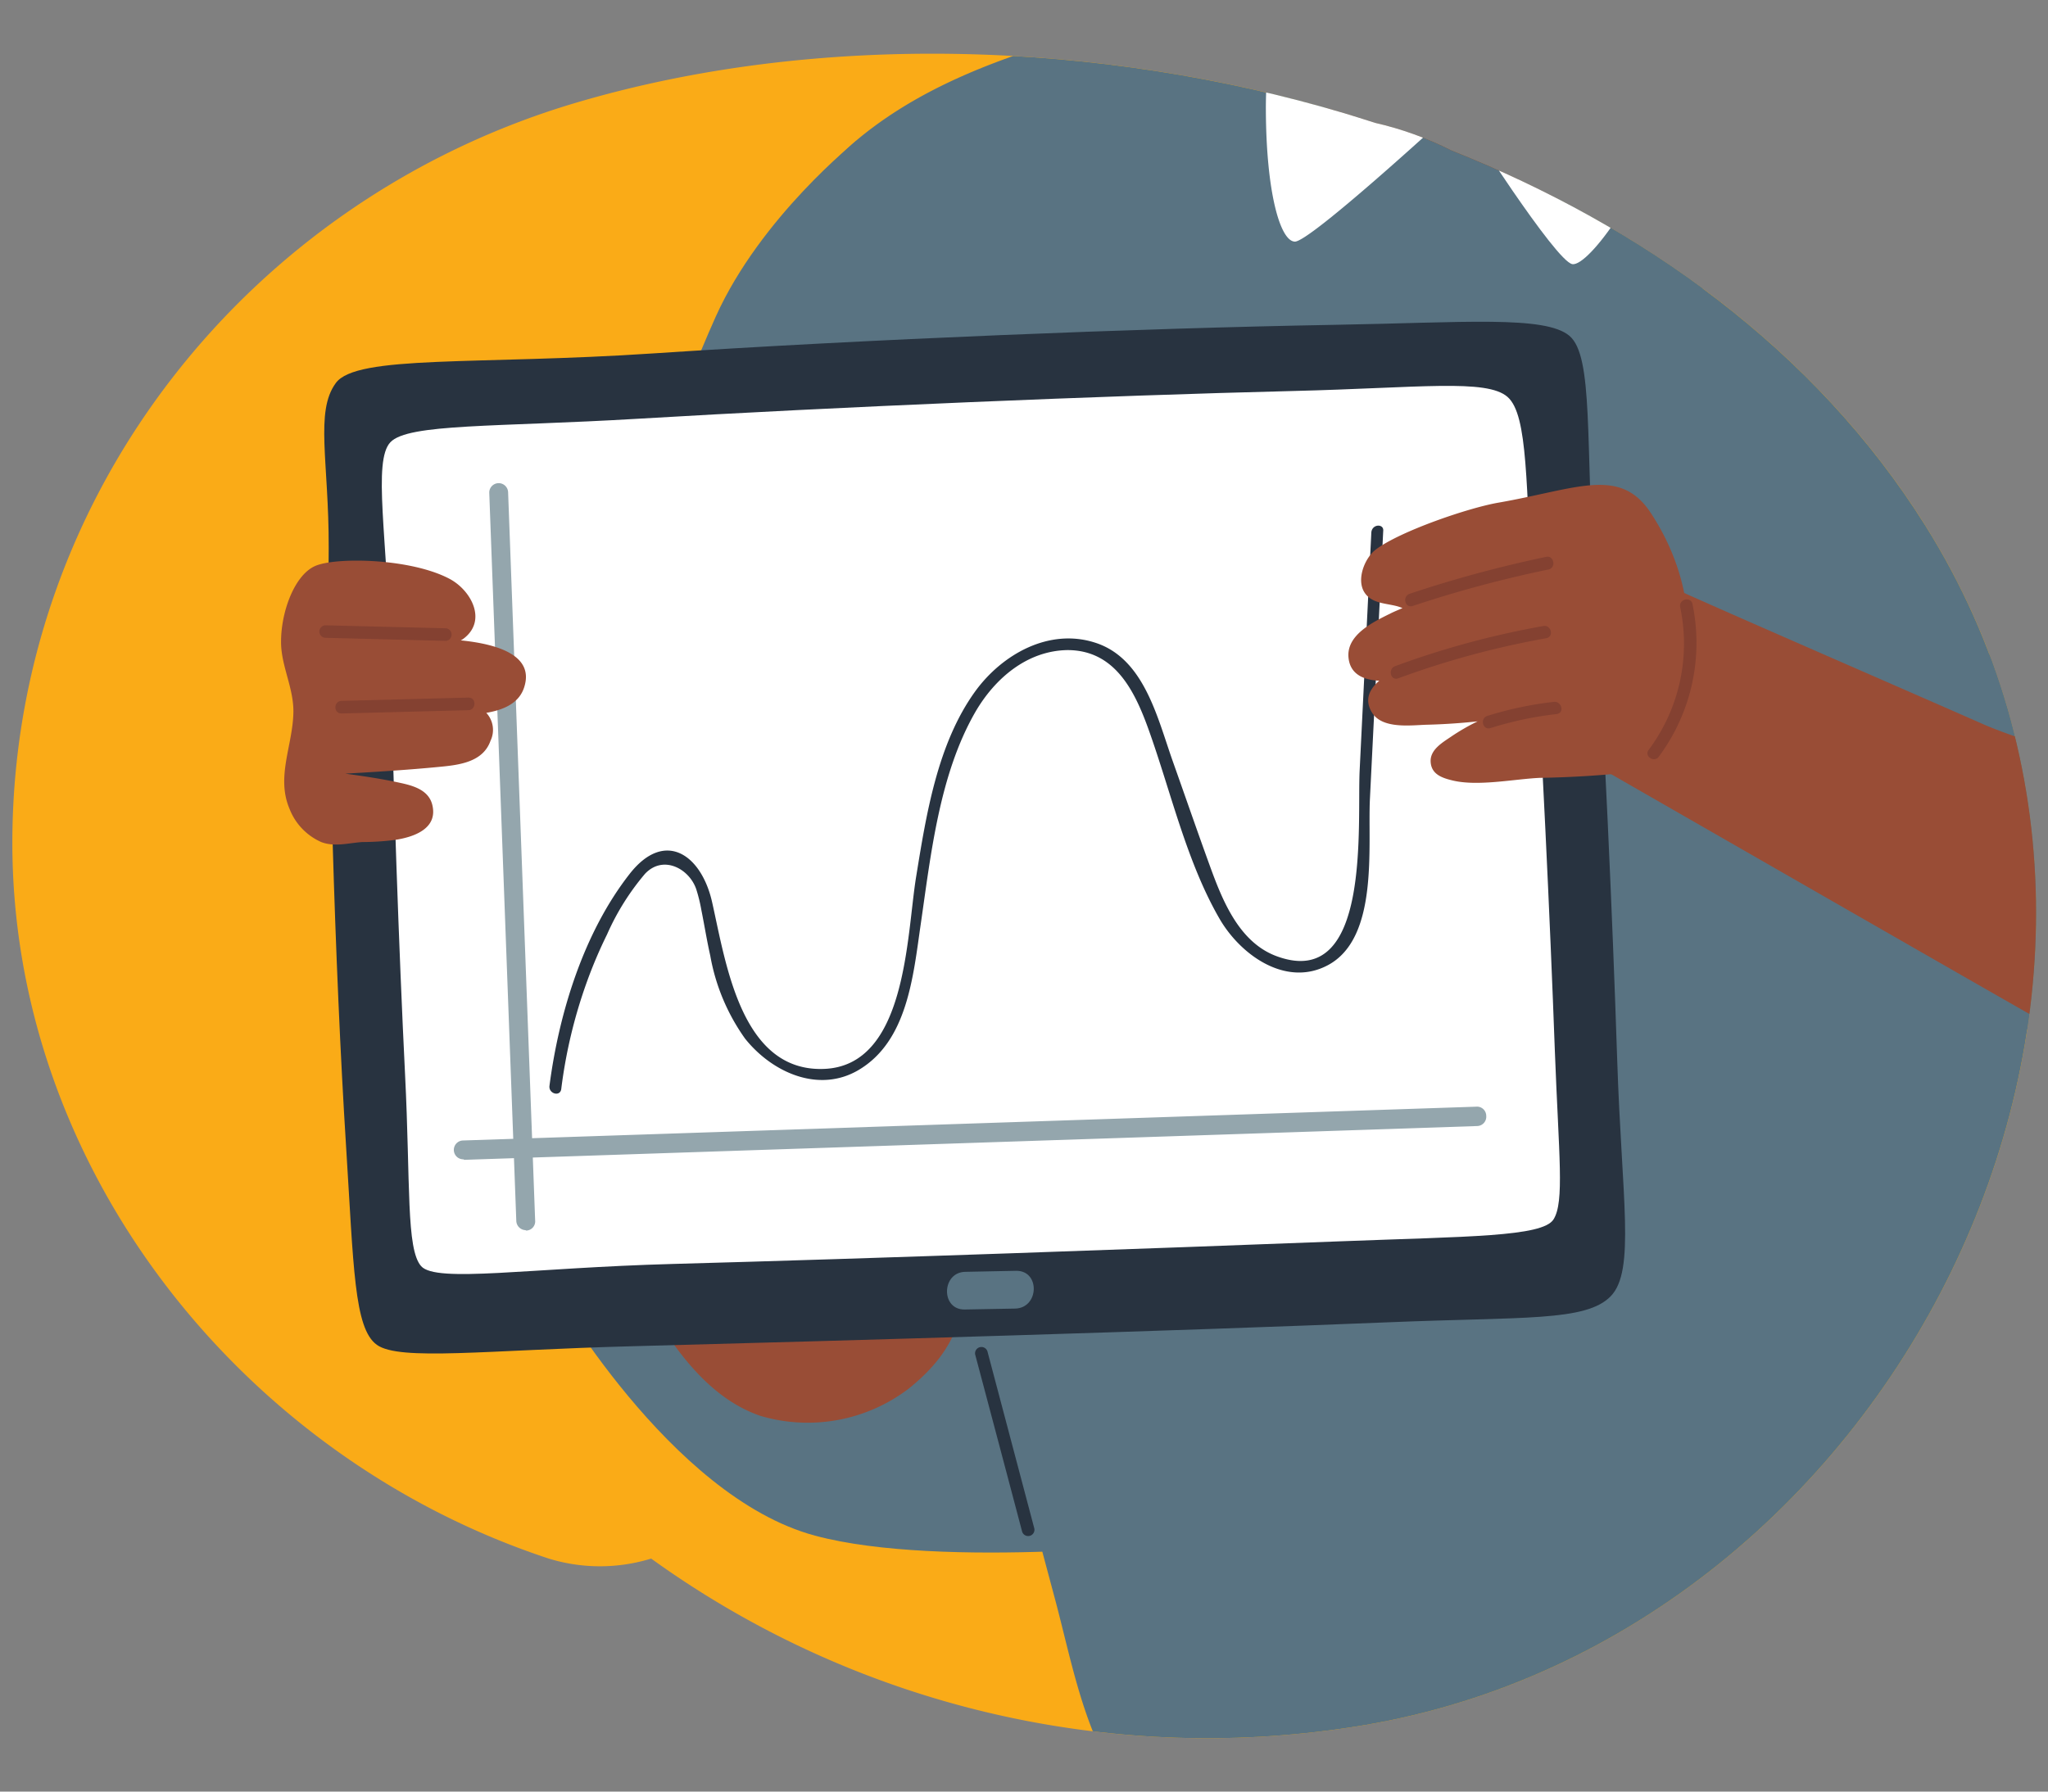 <svg xmlns="http://www.w3.org/2000/svg" xmlns:xlink="http://www.w3.org/1999/xlink" viewBox="0 0 200 175"><rect x="0" y="0" width="200" height="175" fill="#808080" stroke="none"/><defs><style>.cls-1{fill:none;}.cls-2{fill:#faab17;}.cls-3{clip-path:url(#clip-path);}.cls-4{fill:#283340;}.cls-5{fill:#597382;}.cls-6{fill:#994d36;}.cls-7{fill:#fff;}.cls-8{fill:#94a6ad;}.cls-9{fill:#844131;}</style><clipPath id="clip-path"><path class="cls-1" d="M188,51.3c-10.79-17.19-27.63-29.19-46.25-36.6a32.43,32.43,0,0,0-7.47-2.7c-1-.32-2-.64-3-.94C107.57,4,79.8,3,56,10.11c-31.63,9.47-54.41,38-54.79,71.4-.38,32.27,22.28,60.82,52.38,70.73a17,17,0,0,0,10,0A92.83,92.83,0,0,0,132,168.71C184.52,160.75,216.89,97.29,188,51.3Z"></path></clipPath></defs><g id="Layer_13" data-name="Layer 13"><path class="cls-2" d="M46.83,102.92h0l.69.76c-.16-.19-.39-.45-.7-.78Z"></path><path class="cls-2" d="M62.91,67.27c-.1,2.06-.12,4.12-.08,6.18.24-1.79.56-3.58,1-5.35Z"></path><path class="cls-2" d="M128.43,128.46c-.47.77-1,1.53-1.47,2.26,1.11-.25,2.23-.5,3.33-.8A19.89,19.89,0,0,1,128.43,128.46Z"></path><path class="cls-2" d="M188,51.3c-10.79-17.19-27.63-29.19-46.25-36.6a32.43,32.43,0,0,0-7.47-2.7c-1-.32-2-.64-3-.94C107.57,4,79.8,3,56,10.11c-31.63,9.47-54.41,38-54.79,71.4-.38,32.27,22.28,60.82,52.38,70.73a17,17,0,0,0,10,0A92.83,92.83,0,0,0,132,168.71C184.52,160.75,216.89,97.29,188,51.3ZM46.83,102.93h0c.31.33.54.59.7.78ZM62.91,67.27l.89.83c-.41,1.77-.73,3.56-1,5.35C62.79,71.39,62.81,69.33,62.91,67.27Zm65.52,61.19a19.89,19.89,0,0,0,1.86,1.46c-1.1.3-2.22.55-3.33.8C127.47,130,128,129.23,128.43,128.46Z"></path><g class="cls-3"><path class="cls-4" d="M276.36,465.33l1-.22c.68-4.79-.47-10.14-.87-14.92-1.9-22.63-6.07-47.94-8-70.57-3.91-45.1-10.87-87.38-16.61-132.27l-9.39-73.46,1.84-.26c.78-.11.48-1.3-.3-1.19-.57.07-1.13.16-1.7.24-.11-.89-.22-1.77-.34-2.65s-1.29-.48-1.19.3l.33,2.52q-17,2.34-33.72,5.85c-9.37,2-20.44,3.38-28.35,9.25-7.55,5.61-8.82,14.73-7.73,23.53,1.47,11.76,4.81,23.48,7.48,35C190.11,295.43,203,344,215.68,392.56l21.21,81.08C249.06,472.66,264.49,467.88,276.36,465.33Z"></path><path class="cls-5" d="M53.77,125.59S65.35,146.18,79.59,150c12.38,3.33,36.59.59,36.59.59l-.82-37.18-46.7-6.24Z"></path><path class="cls-6" d="M93.7,121.67c-1.11-5.65-17.14-21.46-25.17-30.2C66,93.26,63.54,95.13,61,97c-3.7,2.67-8.19,4.46-12.23,6.76,5,8.27,10.06,16.54,15.17,24.77,2.49,4,5.67,8.18,10.32,9.77a16.28,16.28,0,0,0,14.48-2.66C93.55,131.78,94.89,127.67,93.7,121.67Z"></path><path class="cls-5" d="M83.64,13.75S74.28,21.2,69.9,30.92c-3.7,8.22-10,25.64-10,25.64s20.68,1.91,21.62,1.26,9.73-31.9,10-32.36S83.64,13.75,83.64,13.75Z"></path><path class="cls-5" d="M255.63,104.93c-.52-5.27-1.06-10.55-1.85-15.79a100.71,100.71,0,0,0-10-31.17c-4.25-8.4-6.49-17.6-9.89-26.35a106.13,106.13,0,0,0-6.22-12.44c-2.21-4.07-3.52-8.59-6.25-12.39-6-8.24-15.1-15.35-24.95-16.7-6.26-.92-9.67-1.49-12-1.21-.78.1,4,3.45,4.77,3.35a27.86,27.86,0,0,1,6.05-.1,50.71,50.71,0,0,0,7.32,44.09c-.47.78-.92,1.55-1.34,2.32-4.82,8.89-6.88,19-7.22,29.05A111.2,111.2,0,0,0,197.25,98c2.29,9.13,6.4,18,13.79,24a35.81,35.81,0,0,0,23.63,7.94c7.64-.28,16.7-3.19,20-10.88C256.55,114.62,256.09,109.6,255.63,104.93Z"></path><path class="cls-5" d="M232.65,44.47c-2.7-10.38-6-20.57-9.56-30.69-2.57-7.38-7.29-12.22-14-16.09-8.48-4.92-16.85-9-26.85-8.83-10.38.19-20.91,2.4-31.14,4.06A289.38,289.38,0,0,0,119.39-.29c-12,3.38-25.84,5.69-35.75,14C70.08,25.19,75.34,46,78.38,61.11c4.28,21.19,10.45,42,16,62.87q4.31,16,8.59,32c2.16,8,3.5,17.48,10.71,22.65,7.48,5.37,17.07,5,25.78,4.23,10.89-.92,21.78-1.91,32.67-2.86l73.88-6.46a.63.63,0,0,0,.63-.61C245.64,129.87,243.56,86.32,232.65,44.47Z"></path><path class="cls-6" d="M123.11-11,129.93,12s.88,8.91,16.36,8.36S163.75,6.56,163.75,6.56l-9.69-45.05s-7.38,3.29-11,7.61S123.11-11,123.11-11Z"></path><path class="cls-4" d="M32.79,37.42c2-2.79,13.94-1.76,31-2.9,20.76-1.38,47.69-2.46,66.47-2.79,12.7-.22,20.62-.93,23,1.07s1.55,10.46,2.45,24.06c.95,14.36,1.75,32.39,2.22,46.67.44,13.5,1.79,20.58-.63,23.08s-8.53,2-21.73,2.55c-21,.86-52.1,1.77-73.89,2.34-14.19.37-22.65,1.46-24.88-.14s-2.26-7.63-3-19.32c-1.11-17.52-1.84-42.59-1.7-58.55C32.12,45.13,30.74,40.21,32.79,37.42Z"></path><path class="cls-7" d="M38.12,43.2c-1.73,1.85-.28,9.31,0,20.71.28,12.7.83,28.81,1.44,41.11.53,10.58.09,17,1.57,18.66s10.6.16,24.59-.22c19.52-.53,46.54-1.5,65.15-2.21,12.43-.48,19.76-.43,20.84-2.14s.52-6.18.13-16.48c-.47-12.87-1.29-30.31-2.14-43.79-.71-11.4-.44-18.28-2.48-20.07s-8.64-.88-20.87-.58c-18.38.45-44.87,1.57-64,2.71C48.44,41.73,39.86,41.35,38.12,43.2Z"></path><path class="cls-4" d="M133.92,52l-1.14,23.22c-.26,5.2,1.18,21.48-8,18.22-3.67-1.29-5.32-5.27-6.57-8.7s-2.48-7-3.72-10.49c-1.5-4.27-2.81-10-7.59-11.49-4.45-1.41-9,1.12-11.65,4.75-3.7,5.11-4.79,12-5.79,18.17-.94,5.81-.92,18.43-9,18.73S70.9,94.14,69.54,88.11c-1.05-4.64-4.62-7.13-8.05-2.75-4.47,5.71-6.9,13.54-7.83,20.7-.1.78,1.05,1.1,1.15.31A48.38,48.38,0,0,1,57.28,96a44.85,44.85,0,0,1,2-4.72,24.2,24.2,0,0,1,3.72-5.94c1.79-1.88,4.34-.46,5,1.54a15.54,15.54,0,0,1,.49,2c.3,1.49.54,3,.87,4.46a19.92,19.92,0,0,0,3.4,8.11c2.64,3.31,7.19,5.36,11.08,3.07,4.79-2.83,5.34-9.19,6.07-14.21,1-6.89,1.82-14.64,5.33-20.75,1.93-3.33,5.09-6,9-6.06,4.59,0,6.54,3.89,7.93,7.77,2.18,6.07,3.72,13,7,18.6,2.09,3.5,6.46,6.56,10.5,4.41,5-2.66,3.89-11.59,4.11-16.22q.65-13.09,1.3-26.2C135.16,51.14,134,51.16,133.92,52Z"></path><path class="cls-8" d="M51.32,120.16a.94.94,0,0,1-.9-.89L47.78,48.15a.92.92,0,0,1,1.84-.07l2.64,71.12a.9.9,0,0,1-.88,1Z"></path><path class="cls-8" d="M45.24,113.24a.92.92,0,0,1,0-1.84l98.9-3.3a.9.9,0,0,1,1,.89.91.91,0,0,1-.89,1l-98.9,3.3Z"></path><path class="cls-5" d="M99.22,124.13l-4.92.1c-2.36,0-2.46,3.72-.09,3.68l4.92-.09C101.49,127.77,101.6,124.09,99.22,124.13Z"></path><path class="cls-5" d="M127.57,4.06s4.34,9.64,19,7.23S161.68-3.06,161.68-3.06l15.18,5.11s2.83,16.35,1.4,18.31-7.16,10.11-26.64,9.18-32.94.42-34-6.05S127.57,4.06,127.57,4.06Z"></path><path class="cls-6" d="M235.3,86.85C230.89,81.6,201,74,193.56,70.69c-8.37-3.69-31.07-13.54-31-13.67l-6.27,18L178.9,88c11.2,6.42,22.38,12.86,33.64,19.18,4.13,2.32,8.91,4.43,13.75,3.57a16.26,16.26,0,0,0,11.4-9.32C240.05,95.78,239.23,91.54,235.3,86.85Z"></path><path class="cls-6" d="M45,62.55l.19-.11c2.44-1.75.86-4.75-1.27-5.89-3.75-2-10.93-2.15-13.06-1.3s-3.49,4.68-3.41,7.67c.06,2.24,1.27,4.41,1.2,6.75-.09,3.22-1.7,6.24-.37,9.35a5.86,5.86,0,0,0,3.09,3.23c1.29.5,2.68.09,4,0a25.34,25.34,0,0,0,3.14-.2c1.87-.27,4.3-1.09,3.7-3.46-.38-1.47-1.94-1.87-3.22-2.14-1.73-.38-3.5-.64-5.27-.88,3.09-.18,6.18-.37,9.25-.67,1.87-.18,4.2-.46,4.93-2.54a2.45,2.45,0,0,0-.41-2.73c1.69-.29,3.26-.94,3.73-2.6C52.08,64.13,48.88,62.94,45,62.55Z"></path><path class="cls-9" d="M43.56,61.37,31.8,61.08a.61.61,0,0,0,0,1.22l11.76.3A.62.62,0,0,0,43.56,61.37Z"></path><path class="cls-9" d="M45.75,68.14l-12.39.32c-.79,0-.83,1.25,0,1.23l12.39-.32C46.51,69.35,46.54,68.12,45.75,68.14Z"></path><path class="cls-6" d="M161.2,50.09c-3-4.55-7.21-2.33-14.82-1-2.95.5-9.63,2.79-12,4.57-1.1.81-1.95,2.94-1.13,4.21s2.56,1,3.71,1.53c-.39.17-.79.33-1.17.52-1.65.82-4.39,2.1-4.09,4.4.2,1.62,1.58,2.11,3,2.17-1,.85-1.46,1.88-.73,3.09,1,1.67,3.84,1.25,5.4,1.21s3.29-.15,4.93-.33a20.86,20.86,0,0,0-2.51,1.44c-.84.58-2.12,1.28-2.08,2.47s1,1.58,2,1.83c2.49.66,6.09-.1,8.65-.22a97.92,97.92,0,0,0,9.84-.65C161.38,75.11,169.49,62.71,161.2,50.09Z"></path><path class="cls-9" d="M151,54.39A119.5,119.5,0,0,0,137.66,58c-.74.25-.46,1.44.3,1.19a117.32,117.32,0,0,1,13.29-3.57C152,55.42,151.73,54.23,151,54.39Z"></path><path class="cls-9" d="M150.71,61.15a84.57,84.57,0,0,0-14.47,3.92c-.73.27-.44,1.46.3,1.19A85,85,0,0,1,151,62.34C151.78,62.2,151.48,61,150.71,61.15Z"></path><path class="cls-9" d="M151.74,68.56a34.22,34.22,0,0,0-6.49,1.37c-.75.23-.46,1.42.3,1.19A34.22,34.22,0,0,1,152,69.75C152.82,69.66,152.52,68.47,151.74,68.56Z"></path><path class="cls-9" d="M165.28,59c-.16-.77-1.35-.48-1.2.3A17.33,17.33,0,0,1,161,73.25c-.47.64.58,1.28,1,.65A18.63,18.63,0,0,0,165.28,59Z"></path><path class="cls-5" d="M245.74,165.3a.65.65,0,0,0-.08-.67,7.23,7.23,0,0,1,.37-3.4c.28-.74-.9-1.09-1.18-.36a7.11,7.11,0,0,0-.34,3.27c-9.66-3.36-19.52-5.58-29.82-4.95-10.86.66-21.74,2.52-32.47,4.22q-32.5,5.15-64.43,13.28c-.18-1.47-.33-3-.44-4.45,0-.78-1.28-.82-1.22,0,.11,1.6.27,3.2.47,4.78l-.35.09a.61.61,0,0,0,.3,1.19l.21-.05a81.62,81.62,0,0,0,3.71,15.49.63.63,0,0,0,.74.44q37.88-4.52,75.65-9.86,18.58-2.62,37.15-5.46c3.73-.57,10.61-.12,12.39-4.35C247.69,171.44,246.21,168.37,245.74,165.3Z"></path><path class="cls-4" d="M233.19,169.32a302.28,302.28,0,0,1-111.37,11.44c-.79-.07-.81,1.16,0,1.23a303.32,303.32,0,0,0,111.69-11.48C234.24,170.28,234,169.09,233.19,169.32Z"></path><path class="cls-4" d="M101,149.27,96.43,132a.62.62,0,0,0-1.2.3q2.3,8.64,4.58,17.28A.61.61,0,0,0,101,149.27Z"></path><path class="cls-7" d="M125.78-2s-2.19,4.74-2.16,12.73S125,23.56,126.45,23.6s14.55-12,14.55-12a18.08,18.08,0,0,1-9-4C127.57,4.06,125.78-2,125.78-2Z"></path><path class="cls-7" d="M143.09,11.65s8.84,13.9,10.46,14.15,7.35-7.77,8.84-14.43c2-8.75-.71-14.43-.71-14.43s-3.5,8.49-7.25,10.76S143.09,11.65,143.09,11.65Z"></path></g></g></svg>